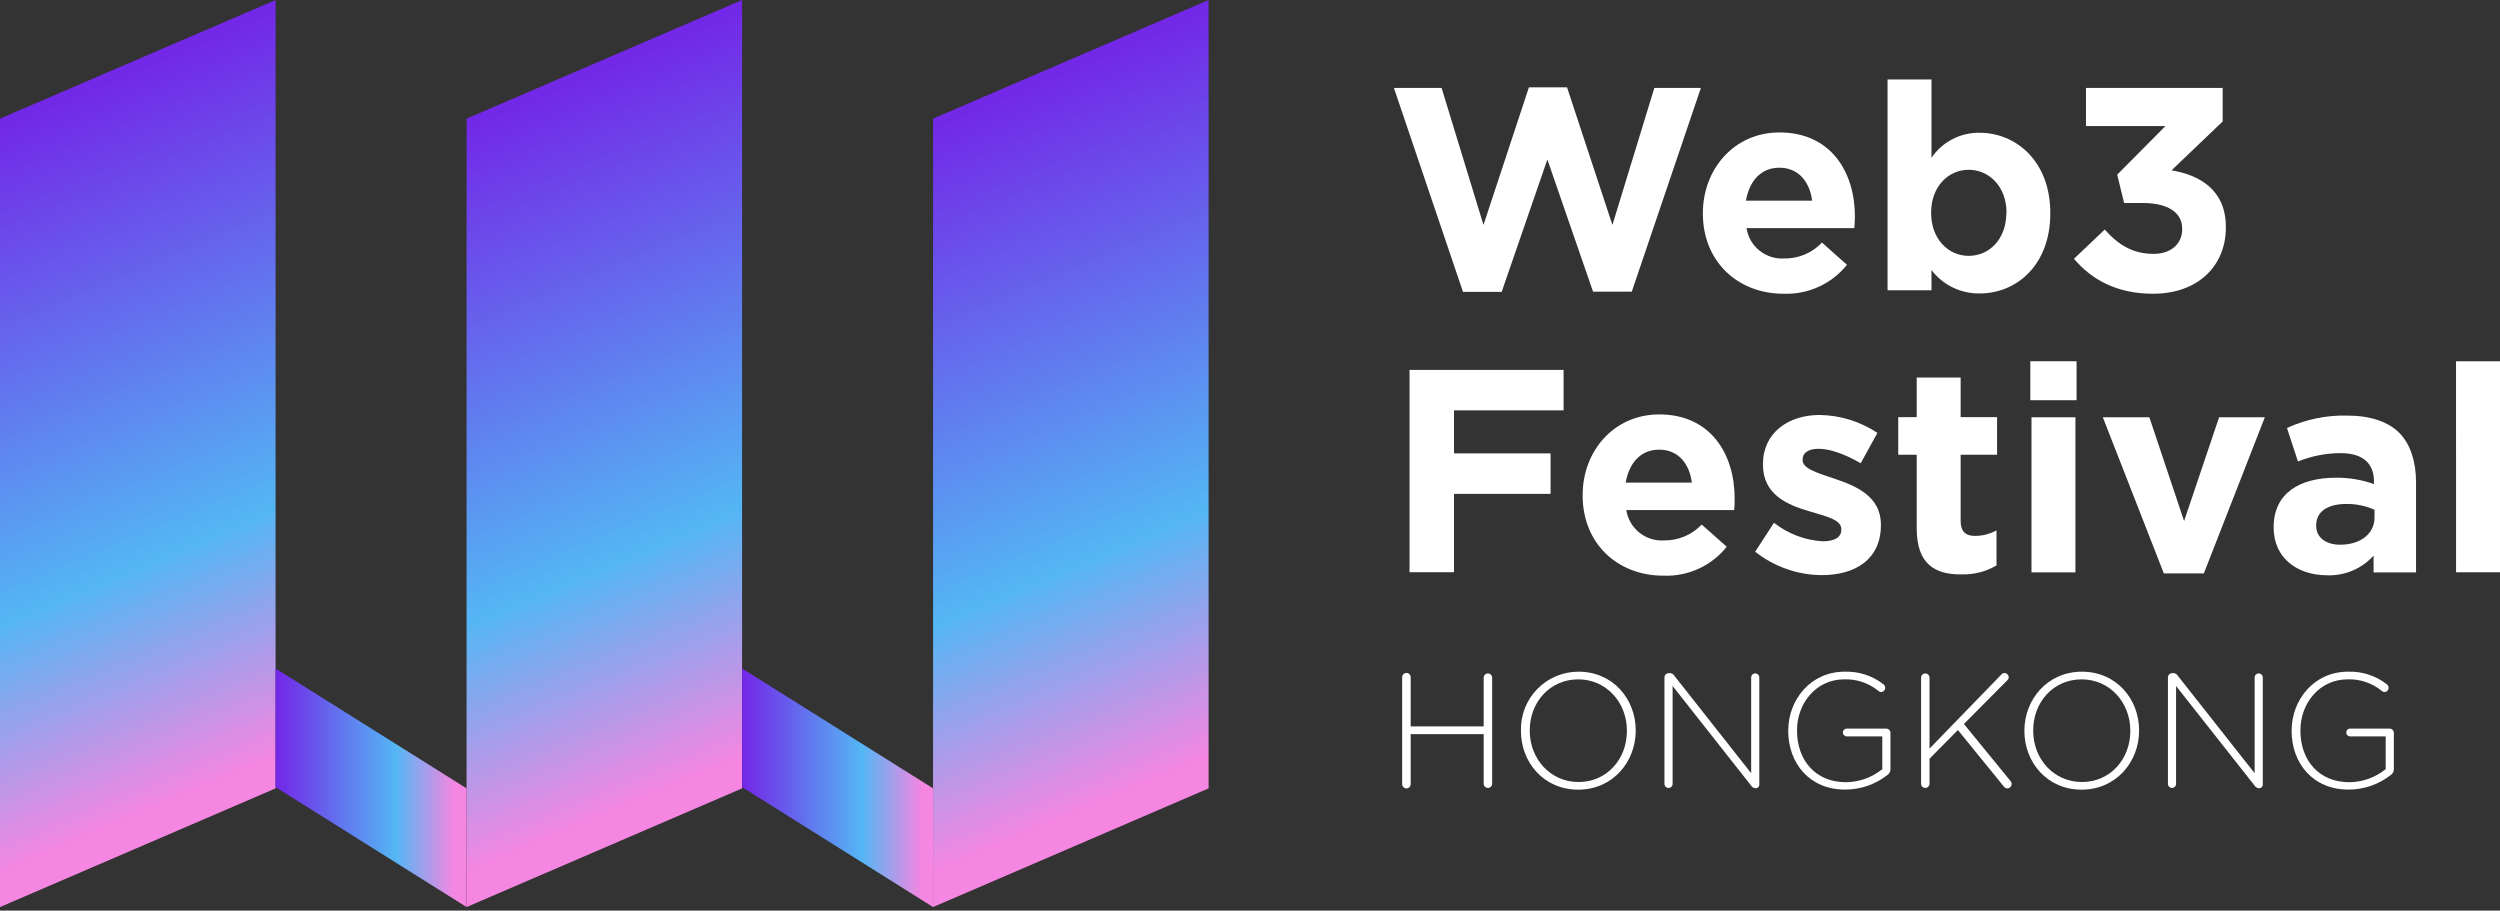 <svg width="151" height="55" viewBox="0 0 151 55" fill="none" xmlns="http://www.w3.org/2000/svg">
<rect x="0" y="0" width="151" height="55" fill="#333333" stroke="none"/>
<g clip-path="url(#clip0_179_223)">
<path d="M84.193 5.313H87.073L89.602 13.587L92.346 5.276H94.649L97.39 13.587L99.922 5.313H102.733L98.559 17.618H96.22L93.461 9.634L90.702 17.627H88.363L84.193 5.313Z" fill="white"/>
<path d="M102.854 12.907V12.871C102.854 10.199 104.757 7.999 107.48 7.999C110.605 7.999 112.037 10.417 112.037 13.079C112.037 13.291 112.019 13.536 112.001 13.78H105.489C105.573 14.316 105.854 14.801 106.277 15.14C106.701 15.479 107.235 15.647 107.776 15.612C108.201 15.618 108.621 15.535 109.012 15.37C109.403 15.204 109.755 14.96 110.046 14.651L111.557 15.995C111.099 16.565 110.515 17.019 109.851 17.322C109.187 17.626 108.461 17.769 107.731 17.742C104.93 17.742 102.854 15.769 102.854 12.907ZM109.454 12.121C109.296 10.934 108.595 10.13 107.48 10.13C106.365 10.13 105.667 10.915 105.455 12.121H109.454Z" fill="white"/>
<path d="M116.661 16.31V17.534H114.008V4.799H116.661V9.531C116.982 9.056 117.418 8.669 117.927 8.405C118.436 8.141 119.004 8.009 119.577 8.02C121.759 8.02 123.838 9.734 123.838 12.856V12.889C123.838 16.014 121.796 17.724 119.577 17.724C119.014 17.733 118.457 17.61 117.951 17.365C117.444 17.119 117.002 16.758 116.661 16.31ZM121.194 12.871V12.837C121.194 11.281 120.149 10.254 118.91 10.254C117.67 10.254 116.64 11.281 116.64 12.837V12.871C116.64 14.424 117.667 15.454 118.91 15.454C120.152 15.454 121.182 14.442 121.182 12.871H121.194Z" fill="white"/>
<path d="M125.268 15.63L127.126 13.865C127.966 14.808 128.837 15.334 130.079 15.334C131.091 15.334 131.804 14.756 131.804 13.85V13.814C131.804 12.819 130.916 12.26 129.414 12.26H128.296L127.879 10.55L130.792 7.615H125.993V5.313H134.249V7.337L131.16 10.287C132.817 10.568 134.442 11.438 134.442 13.708V13.744C134.442 16.05 132.765 17.742 130.042 17.742C127.833 17.742 126.313 16.869 125.268 15.63Z" fill="white"/>
<path d="M85.136 22.342H94.44V24.786H87.822V27.385H93.655V29.83H87.822V34.562H85.136V22.342Z" fill="white"/>
<path d="M95.592 29.936V29.9C95.592 27.228 97.493 25.031 100.218 25.031C103.343 25.031 104.773 27.449 104.773 30.111C104.773 30.32 104.773 30.564 104.739 30.809H98.227C98.311 31.345 98.592 31.83 99.016 32.169C99.439 32.508 99.974 32.676 100.515 32.641C100.939 32.646 101.359 32.564 101.75 32.399C102.14 32.234 102.492 31.99 102.784 31.683L104.295 33.024C103.839 33.594 103.255 34.049 102.592 34.353C101.928 34.656 101.202 34.799 100.472 34.771C97.668 34.771 95.592 32.798 95.592 29.936ZM102.189 29.15C102.032 27.962 101.334 27.159 100.218 27.159C99.103 27.159 98.405 27.944 98.191 29.15H102.189Z" fill="white"/>
<path d="M106.012 33.324L107.148 31.577C107.994 32.241 109.023 32.632 110.097 32.695C110.865 32.695 111.216 32.414 111.216 31.997V31.961C111.216 31.383 110.309 31.193 109.278 30.879C107.967 30.495 106.483 29.884 106.483 28.068V28.032C106.483 26.131 108.021 25.064 109.907 25.064C111.15 25.083 112.362 25.459 113.397 26.146L112.385 27.981C111.46 27.44 110.536 27.107 109.853 27.107C109.17 27.107 108.877 27.385 108.877 27.754V27.787C108.877 28.313 109.765 28.555 110.777 28.905C112.089 29.341 113.606 29.969 113.606 31.683V31.716C113.606 33.795 112.053 34.738 110.028 34.738C108.569 34.726 107.156 34.228 106.012 33.324Z" fill="white"/>
<path d="M115.769 31.909V27.464H114.654V25.194H115.769V22.804H118.423V25.194H120.623V27.464H118.423V31.462C118.423 32.066 118.686 32.369 119.281 32.369C119.738 32.37 120.188 32.255 120.589 32.036V34.152C119.956 34.524 119.23 34.712 118.495 34.693C116.869 34.717 115.769 34.073 115.769 31.909Z" fill="white"/>
<path d="M122.632 21.819H125.425V24.173H122.632V21.819ZM122.702 25.203H125.355V34.572H122.702V25.203Z" fill="white"/>
<path d="M127.011 25.203H129.822L131.919 31.471L134.034 25.203H136.796L133.113 34.632H130.695L127.011 25.203Z" fill="white"/>
<path d="M137.329 31.873V31.84C137.329 29.797 138.885 28.854 141.1 28.854C141.879 28.847 142.653 28.977 143.388 29.238V29.081C143.388 27.981 142.708 27.37 141.381 27.37C140.495 27.37 139.618 27.542 138.797 27.875L138.132 25.85C139.269 25.329 140.509 25.073 141.759 25.101C143.206 25.101 144.255 25.485 144.917 26.146C145.579 26.808 145.929 27.875 145.929 29.132V34.572H143.364V33.559C143.009 33.953 142.571 34.264 142.082 34.47C141.593 34.675 141.065 34.77 140.535 34.747C138.779 34.738 137.329 33.725 137.329 31.873ZM143.421 31.269V30.788C142.888 30.553 142.311 30.433 141.729 30.438C140.595 30.438 139.897 30.894 139.897 31.731V31.764C139.897 32.48 140.502 32.9 141.345 32.9C142.584 32.904 143.421 32.224 143.421 31.262V31.269Z" fill="white"/>
<path d="M148.344 21.819H151V34.563H148.347L148.344 21.819Z" fill="white"/>
<path d="M84.691 40.903C84.691 40.834 84.719 40.769 84.767 40.721C84.815 40.673 84.88 40.646 84.948 40.646C85.016 40.646 85.082 40.673 85.13 40.721C85.178 40.769 85.205 40.834 85.205 40.903V43.876H89.614V40.903C89.621 40.84 89.651 40.782 89.698 40.739C89.745 40.697 89.806 40.674 89.87 40.674C89.933 40.674 89.994 40.697 90.041 40.739C90.088 40.782 90.118 40.84 90.125 40.903V47.364C90.118 47.427 90.088 47.485 90.041 47.527C89.994 47.569 89.933 47.593 89.87 47.593C89.806 47.593 89.745 47.569 89.698 47.527C89.651 47.485 89.621 47.427 89.614 47.364V44.342H85.205V47.364C85.205 47.432 85.178 47.497 85.13 47.545C85.082 47.593 85.016 47.621 84.948 47.621C84.88 47.621 84.815 47.593 84.767 47.545C84.719 47.497 84.691 47.432 84.691 47.364V40.903Z" fill="white"/>
<path d="M91.865 44.151V44.133C91.853 43.669 91.934 43.207 92.103 42.775C92.272 42.342 92.527 41.948 92.851 41.616C93.175 41.284 93.563 41.02 93.991 40.84C94.42 40.661 94.879 40.569 95.344 40.57C97.429 40.57 98.798 42.232 98.798 44.112V44.133C98.798 46.013 97.411 47.696 95.323 47.696C93.234 47.696 91.865 46.034 91.865 44.151ZM98.266 44.151V44.133C98.266 42.429 97.027 41.033 95.323 41.033C93.618 41.033 92.397 42.411 92.397 44.112V44.133C92.397 45.838 93.639 47.234 95.344 47.234C97.048 47.234 98.266 45.856 98.266 44.151Z" fill="white"/>
<path d="M100.533 40.915C100.533 40.847 100.561 40.782 100.609 40.734C100.657 40.686 100.722 40.659 100.79 40.658H100.868C100.92 40.659 100.97 40.673 101.014 40.699C101.059 40.725 101.096 40.762 101.122 40.806L105.77 46.702V40.894C105.777 40.833 105.805 40.777 105.851 40.736C105.896 40.696 105.955 40.673 106.016 40.673C106.077 40.673 106.136 40.696 106.181 40.736C106.227 40.777 106.256 40.833 106.262 40.894V47.391C106.263 47.419 106.259 47.446 106.249 47.472C106.239 47.498 106.224 47.522 106.205 47.542C106.186 47.562 106.163 47.579 106.137 47.59C106.112 47.601 106.085 47.608 106.057 47.608H106.018C105.965 47.602 105.915 47.584 105.87 47.555C105.826 47.526 105.788 47.488 105.761 47.442L101.025 41.434V47.373C101.019 47.433 100.99 47.489 100.944 47.53C100.899 47.571 100.84 47.593 100.779 47.593C100.718 47.593 100.659 47.571 100.614 47.53C100.568 47.489 100.539 47.433 100.533 47.373V40.915Z" fill="white"/>
<path d="M108.009 44.151V44.133C108.009 42.272 109.357 40.57 111.415 40.57C112.266 40.54 113.1 40.812 113.769 41.338C113.8 41.363 113.824 41.394 113.841 41.43C113.858 41.465 113.866 41.504 113.866 41.543C113.865 41.611 113.838 41.675 113.791 41.723C113.744 41.771 113.679 41.799 113.612 41.8C113.553 41.795 113.498 41.771 113.455 41.731C112.873 41.254 112.137 41.006 111.385 41.033C109.714 41.033 108.541 42.45 108.541 44.112V44.133C108.541 45.916 109.653 47.246 111.494 47.246C112.294 47.239 113.068 46.961 113.691 46.457V44.478H111.545C111.482 44.478 111.423 44.453 111.378 44.409C111.334 44.364 111.309 44.304 111.309 44.242C111.309 44.179 111.334 44.12 111.378 44.075C111.423 44.031 111.482 44.006 111.545 44.006H113.926C113.994 44.007 114.058 44.034 114.106 44.081C114.154 44.129 114.182 44.193 114.183 44.26V46.502C114.177 46.563 114.158 46.621 114.127 46.673C114.097 46.725 114.055 46.77 114.005 46.805C113.284 47.374 112.394 47.686 111.475 47.69C109.297 47.711 108.009 46.091 108.009 44.151Z" fill="white"/>
<path d="M116.033 40.903C116.04 40.84 116.069 40.782 116.117 40.739C116.164 40.697 116.225 40.674 116.288 40.674C116.351 40.674 116.412 40.697 116.46 40.739C116.507 40.782 116.537 40.84 116.543 40.903V45.215L120.895 40.727C120.918 40.703 120.945 40.684 120.975 40.67C121.005 40.657 121.037 40.65 121.07 40.649C121.137 40.652 121.2 40.68 121.247 40.727C121.294 40.774 121.323 40.836 121.327 40.903C121.327 40.936 121.319 40.969 121.306 41C121.292 41.03 121.273 41.058 121.249 41.081L118.62 43.728L121.427 47.164C121.464 47.202 121.489 47.249 121.499 47.3C121.509 47.352 121.504 47.405 121.484 47.453C121.464 47.502 121.43 47.543 121.387 47.572C121.343 47.602 121.292 47.617 121.24 47.618C121.202 47.617 121.165 47.608 121.131 47.591C121.097 47.575 121.067 47.55 121.043 47.521L118.257 44.094L116.543 45.825V47.364C116.537 47.427 116.507 47.485 116.46 47.527C116.412 47.569 116.351 47.593 116.288 47.593C116.225 47.593 116.164 47.569 116.117 47.527C116.069 47.485 116.04 47.427 116.033 47.364V40.903Z" fill="white"/>
<path d="M122.273 44.151V44.133C122.273 42.254 123.66 40.57 125.748 40.57C127.836 40.57 129.202 42.232 129.202 44.112V44.133C129.202 46.013 127.815 47.696 125.727 47.696C123.639 47.696 122.273 46.034 122.273 44.151ZM128.671 44.151V44.133C128.671 42.429 127.432 41.033 125.727 41.033C124.023 41.033 122.805 42.411 122.805 44.112V44.133C122.805 45.838 124.044 47.234 125.748 47.234C127.453 47.234 128.671 45.856 128.671 44.151Z" fill="white"/>
<path d="M130.943 40.915C130.944 40.847 130.971 40.782 131.019 40.734C131.067 40.686 131.132 40.659 131.2 40.658H131.278C131.33 40.659 131.38 40.673 131.424 40.699C131.469 40.725 131.506 40.762 131.532 40.806L136.18 46.702V40.894C136.187 40.833 136.216 40.777 136.261 40.736C136.306 40.696 136.365 40.673 136.426 40.673C136.487 40.673 136.546 40.696 136.592 40.736C136.637 40.777 136.666 40.833 136.673 40.894V47.391C136.673 47.419 136.669 47.446 136.659 47.472C136.649 47.498 136.634 47.522 136.615 47.542C136.596 47.562 136.573 47.579 136.548 47.59C136.522 47.601 136.495 47.608 136.467 47.608H136.428C136.375 47.602 136.325 47.584 136.28 47.555C136.236 47.526 136.198 47.488 136.171 47.442L131.435 41.434V47.373C131.429 47.433 131.4 47.489 131.354 47.53C131.309 47.571 131.25 47.593 131.189 47.593C131.128 47.593 131.069 47.571 131.024 47.53C130.978 47.489 130.95 47.433 130.943 47.373V40.915Z" fill="white"/>
<path d="M138.414 44.151V44.133C138.414 42.272 139.761 40.57 141.819 40.57C142.67 40.54 143.504 40.812 144.174 41.338C144.204 41.363 144.228 41.394 144.245 41.43C144.262 41.465 144.27 41.504 144.27 41.543C144.269 41.611 144.243 41.675 144.195 41.723C144.148 41.771 144.084 41.799 144.016 41.8C143.958 41.795 143.902 41.771 143.859 41.731C143.278 41.254 142.543 41.006 141.792 41.033C140.118 41.033 138.945 42.45 138.945 44.112V44.133C138.945 45.916 140.058 47.246 141.898 47.246C142.698 47.239 143.473 46.961 144.095 46.457V44.478H141.949C141.887 44.478 141.827 44.453 141.783 44.409C141.738 44.364 141.714 44.304 141.714 44.242C141.714 44.179 141.738 44.12 141.783 44.075C141.827 44.031 141.887 44.006 141.949 44.006H144.331C144.398 44.007 144.462 44.034 144.51 44.081C144.558 44.129 144.586 44.193 144.588 44.26V46.502C144.582 46.563 144.563 46.621 144.532 46.673C144.501 46.725 144.459 46.77 144.409 46.805C143.689 47.374 142.798 47.686 141.88 47.69C139.704 47.711 138.414 46.091 138.414 44.151Z" fill="white"/>
<path d="M16.645 47.618L0 54.786V7.165L16.645 0V47.618Z" fill="url(#paint0_linear_179_223)"/>
<path d="M44.822 47.618L28.18 54.786V7.165L44.822 0V47.618Z" fill="url(#paint1_linear_179_223)"/>
<path d="M72.999 47.618L56.357 54.786V7.165L72.999 0V47.618Z" fill="url(#paint2_linear_179_223)"/>
<path d="M56.357 54.786L44.822 47.542V40.377L56.357 47.617V54.786Z" fill="url(#paint3_linear_179_223)"/>
<path d="M28.18 54.786L16.645 47.542V40.377L28.18 47.617V54.786Z" fill="url(#paint4_linear_179_223)"/>
</g>
<defs>
<linearGradient id="paint0_linear_179_223" x1="-9.912" y1="-15.85" x2="21.9" y2="59.597" gradientUnits="userSpaceOnUse">
<stop offset="0.28" stop-color="#751CE6"/>
<stop offset="0.65" stop-color="#54B6F4"/>
<stop offset="0.82" stop-color="#F586E1"/>
</linearGradient>
<linearGradient id="paint1_linear_179_223" x1="18.268" y1="-15.85" x2="50.078" y2="59.597" gradientUnits="userSpaceOnUse">
<stop offset="0.28" stop-color="#751CE6"/>
<stop offset="0.65" stop-color="#54B6F4"/>
<stop offset="0.82" stop-color="#F586E1"/>
</linearGradient>
<linearGradient id="paint2_linear_179_223" x1="46.448" y1="-15.85" x2="78.258" y2="59.597" gradientUnits="userSpaceOnUse">
<stop offset="0.28" stop-color="#751CE6"/>
<stop offset="0.65" stop-color="#54B6F4"/>
<stop offset="0.82" stop-color="#F586E1"/>
</linearGradient>
<linearGradient id="paint3_linear_179_223" x1="38.416" y1="47.581" x2="59.446" y2="47.581" gradientUnits="userSpaceOnUse">
<stop offset="0.28" stop-color="#751CE6"/>
<stop offset="0.65" stop-color="#54B6F4"/>
<stop offset="0.82" stop-color="#F586E1"/>
</linearGradient>
<linearGradient id="paint4_linear_179_223" x1="10.235" y1="47.581" x2="31.268" y2="47.581" gradientUnits="userSpaceOnUse">
<stop offset="0.28" stop-color="#751CE6"/>
<stop offset="0.65" stop-color="#54B6F4"/>
<stop offset="0.82" stop-color="#F586E1"/>
</linearGradient>
<clipPath id="clip0_179_223">
<rect width="151" height="54.786" fill="white"/>
</clipPath>
</defs>
</svg>

